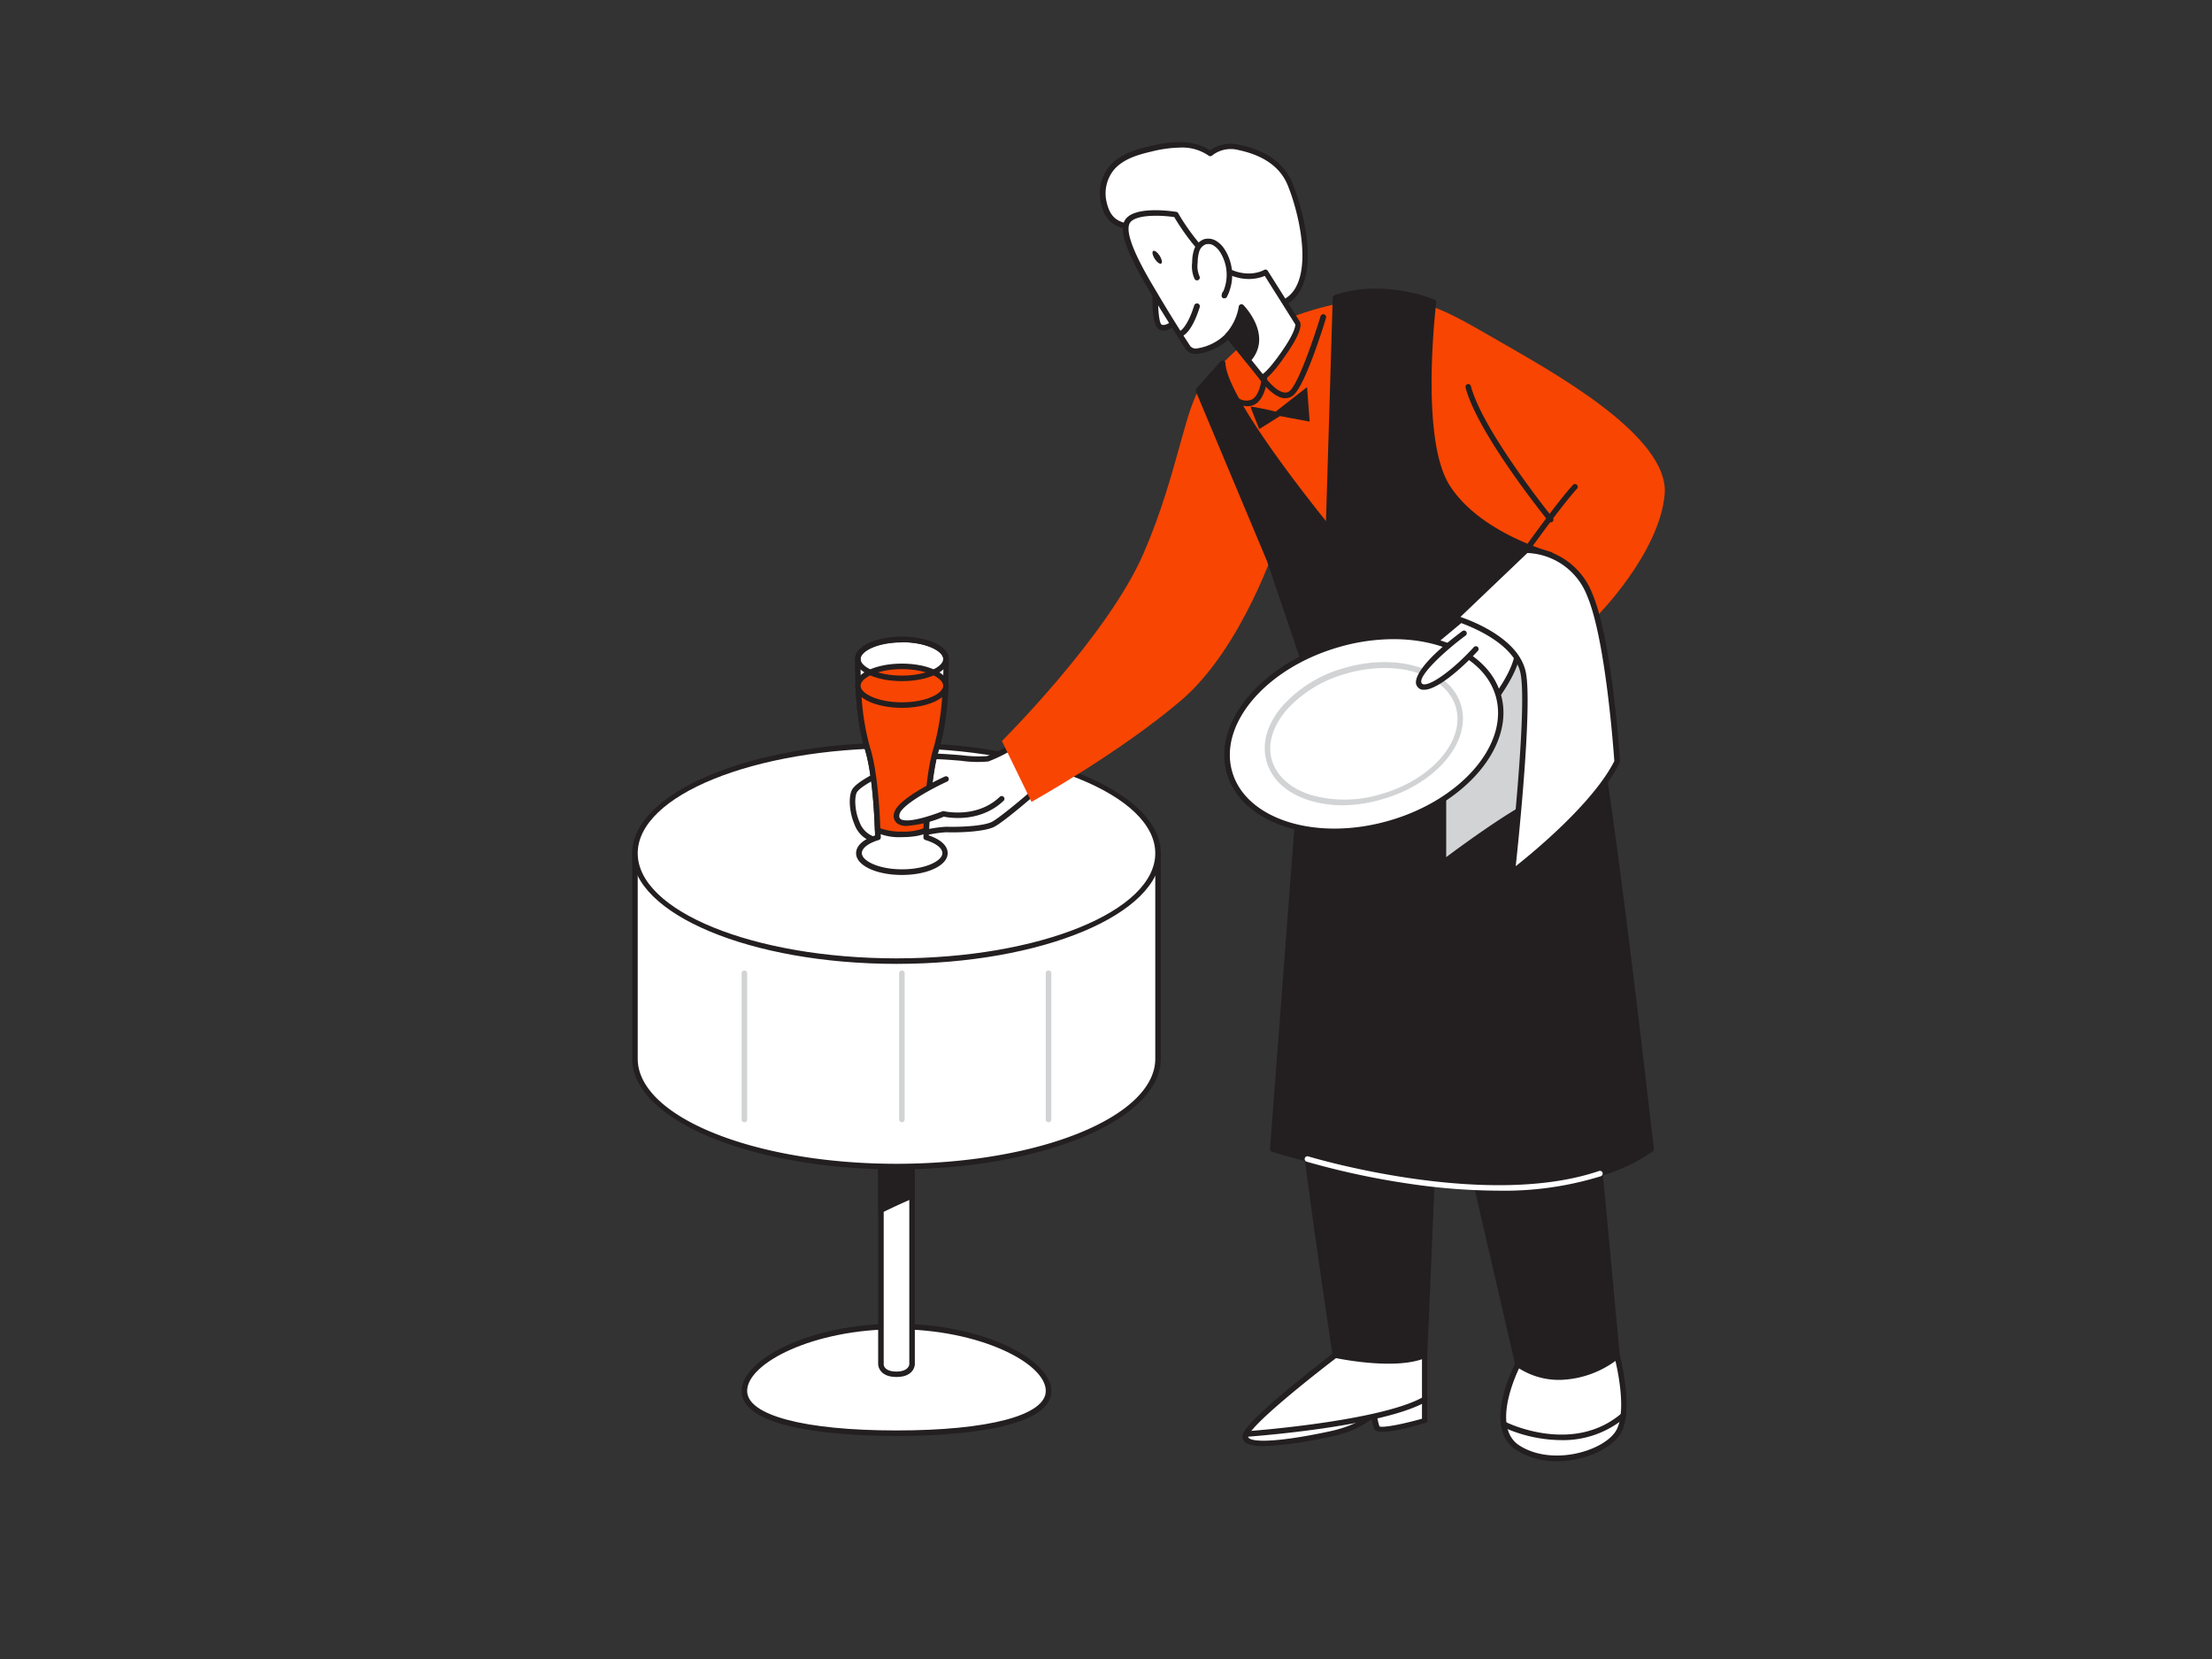 <svg xmlns="http://www.w3.org/2000/svg" viewBox="0 0 400 300"><rect x="0" y="0" width="400" height="300" fill="#333333" stroke="none"/><g id="_341_waiter_flatline" data-name="#341_waiter_flatline"><path d="M189.61,251.52c0,5.33-12.31,7.65-27.5,7.65s-27.5-2.32-27.5-7.65,12.32-11.65,27.5-11.65S189.61,246.19,189.61,251.52Z" fill="#fff"/><path d="M162.11,259.67c-8.41,0-28-.8-28-8.15,0-5.62,12.24-12.15,28-12.15s28,6.53,28,12.15C190.11,258.87,170.53,259.67,162.11,259.67Zm0-19.3c-15,0-27,6.1-27,11.15,0,4.41,10.35,7.15,27,7.15s27-2.74,27-7.15C189.11,246.47,177.07,240.37,162.11,240.37Z" fill="#231f20"/><path d="M164.93,246.73s0,1.79-2.82,1.79-2.81-1.79-2.81-1.79V196.25h5.63Z" fill="#fff"/><path d="M162.11,249c-3.27,0-3.31-2.26-3.31-2.29V196.25a.5.5,0,0,1,.5-.5h5.63a.5.5,0,0,1,.5.5v50.48S165.39,249,162.11,249Zm-2.31-52.27v50c0,.13.11,1.29,2.31,1.29s2.32-1.27,2.32-1.29v-50Z" fill="#231f20"/><path d="M164.93,216.23v-20H159.3V218.8C161.17,217.91,163,217,164.93,216.23Z" fill="#231f20"/><path d="M159.3,219.3a.56.56,0,0,1-.27-.08.5.5,0,0,1-.23-.42V196.25a.5.5,0,0,1,.5-.5h5.63a.5.5,0,0,1,.5.5v20a.5.5,0,0,1-.31.46c-2,.83-3.85,1.72-5.6,2.56A.59.59,0,0,1,159.3,219.3Zm.5-22.55V218c1.47-.7,3-1.42,4.63-2.11V196.75Zm5.13,19.48h0Z" fill="#231f20"/><path d="M114.82,154.29v37.16c0,10.77,21.17,19.51,47.29,19.51s47.3-8.74,47.3-19.51V154.29Z" fill="#fff"/><path d="M162.11,211.46c-26.35,0-47.79-9-47.79-20V154.29a.5.5,0,0,1,.5-.5h94.59a.5.5,0,0,1,.5.5v37.16C209.91,202.48,188.47,211.46,162.11,211.46Zm-46.79-56.67v36.66c0,10.48,21,19,46.79,19s46.8-8.53,46.8-19V154.79Z" fill="#231f20"/><ellipse cx="162.11" cy="154.29" rx="47.3" ry="19.51" fill="#fff"/><path d="M162.11,174.3c-26.35,0-47.79-9-47.79-20s21.44-20,47.79-20,47.8,9,47.8,20S188.47,174.3,162.11,174.3Zm0-39c-25.8,0-46.79,8.53-46.79,19s21,19,46.79,19,46.8-8.53,46.8-19S187.92,135.28,162.11,135.28Z" fill="#231f20"/><path d="M183.84,134.49a27.19,27.19,0,0,1-5.26,2.72c-1.78.47-11.07-1.22-13.7,0s-9.58,4.13-10.42,5.92,0,7.51,3.19,8.54,10.7-1.74,13.42-1.67,6.67-.12,8.35-.87,8.55-6.75,8.55-6.75" fill="#fff"/><path d="M159.44,152.4a6.33,6.33,0,0,1-1.94-.26,5.17,5.17,0,0,1-3-3.11c-.89-2.06-1.1-4.8-.48-6.12.74-1.57,5-3.61,9.37-5.56l1.29-.59c1.7-.79,5.68-.47,9.19-.19a23.77,23.77,0,0,0,4.59.16,26.26,26.26,0,0,0,5.11-2.66.51.51,0,0,1,.7.15.5.5,0,0,1-.15.69,27.54,27.54,0,0,1-5.4,2.79,20.75,20.75,0,0,1-4.93-.13c-3.22-.26-7.22-.58-8.69.1l-1.3.59c-2.67,1.2-8.23,3.71-8.88,5.08-.44.94-.35,3.34.5,5.29a4.34,4.34,0,0,0,2.39,2.56c1.84.59,5.49-.22,8.42-.88a24.38,24.38,0,0,1,4.86-.81c2.86.08,6.63-.15,8.14-.82,1.33-.59,6.53-5,8.42-6.68a.5.5,0,0,1,.65.75c-.28.25-6.92,6.07-8.66,6.84s-5.73,1-8.57.91a23.28,23.28,0,0,0-4.62.79A35.4,35.4,0,0,1,159.44,152.4Z" fill="#231f20"/><path d="M274.5,246.72s-6,11.33,0,15.13,15.2,1.27,17.92-2.53,0-14.08,0-14.08S278.63,247.36,274.5,246.72Z" fill="#fff"/><path d="M281.53,264.24a13.59,13.59,0,0,1-7.3-2c-6.32-4-.43-15.3-.17-15.78a.48.48,0,0,1,.52-.26c4,.61,17.63-1.46,17.77-1.48a.5.5,0,0,1,.56.36c.11.43,2.75,10.55-.08,14.5C291,262.17,286.32,264.24,281.53,264.24Zm-6.74-17c-.88,1.8-5,11,0,14.17,5.79,3.67,14.72,1.13,17.25-2.4,2.25-3.14.5-11.26,0-13.23C289.67,246.16,278.89,247.7,274.79,247.26Z" fill="#231f20"/><path d="M265.5,207.79l9,38.93s7.6,6.12,17.92-1.48l-3.75-40.17Z" fill="#231f20"/><path d="M282.06,249.53a13.45,13.45,0,0,1-7.87-2.42.53.53,0,0,1-.18-.28l-9-38.93a.53.53,0,0,1,.08-.4.49.49,0,0,1,.35-.2l23.17-2.73a.54.54,0,0,1,.37.11.49.49,0,0,1,.19.34l3.75,40.17a.49.49,0,0,1-.2.45A17.82,17.82,0,0,1,282.06,249.53Zm-7.11-3.1c1.05.77,7.8,5.15,16.95-1.43l-3.68-39.37-22.11,2.59Z" fill="#231f20"/><path d="M236,205.07c-.38.75,5.44,40,5.44,40s8.82,3.76,16.14,0l1.69-40Z" fill="#231f20"/><path d="M250.14,247.23a24.62,24.62,0,0,1-8.87-1.72.49.49,0,0,1-.3-.39c-2.67-18-5.77-39.54-5.4-40.27a.51.51,0,0,1,.45-.28h23.27a.51.51,0,0,1,.36.15.48.48,0,0,1,.14.37l-1.69,40a.5.5,0,0,1-.27.43A16.77,16.77,0,0,1,250.14,247.23Zm-8.23-2.54c1.47.56,8.92,3.1,15.21.05l1.65-39.17H236.51C236.71,208.9,239.77,230.22,241.91,244.69Z" fill="#231f20"/><path d="M235.46,137.4l-5.35,70.39s47.3,15.21,68.41,0c0,0-8.82-78.83-11.87-85.31S235.46,137.4,235.46,137.4Z" fill="#231f20"/><path d="M271.26,215a116,116,0,0,1-14.93-1A170,170,0,0,1,230,208.27a.5.5,0,0,1-.34-.52L235,137.36a.5.5,0,0,1,.29-.42c.12-.05,12.2-5.4,24.49-9.9,25.26-9.23,26.84-5.88,27.36-4.77,3,6.47,11.56,82.24,11.92,85.47a.51.51,0,0,1-.2.46C291.57,213.42,281.25,215,271.26,215Zm-40.63-7.6c4.49,1.38,47.57,14,67.36.13-.59-5.28-8.91-78.74-11.79-84.87-2.06-4.37-31.81,6.86-50.27,15.05Z" fill="#231f20"/><path d="M239.77,55.41c14.83-3.68,20-.23,31.16,6.2,9,5.21,31.08,17.13,30.09,27.83s-12.26,22-12.26,22-3.19,3.43-.93,22H242.49S237.43,105.59,231,97.7c0,0-6.22,19.43-17.47,29s-27,18.3-27,18.3l-5.35-11S200.3,115,206.76,100.14s7.61-27.77,11-30.87S224.94,59.09,239.77,55.41Z" fill="#f84502"/><path d="M241.52,53.84l-1.28,41.75s-18.86-22.88-19.14-29.9l-4.38,4.92,12.89,30.76,11.47,33.87,50.4-1.87-11.07-33S267.3,96.83,261.7,88s-2.47-33.34-2.47-33.34S250.24,50.82,241.52,53.84Z" fill="#231f20"/><path d="M241.08,135.74a.49.49,0,0,1-.47-.34l-11.47-33.87L216.26,70.8a.51.51,0,0,1,.08-.53l4.38-4.92a.51.51,0,0,1,.55-.13.49.49,0,0,1,.33.45c.24,5.94,14.52,24,18.18,28.56L241,53.83a.52.52,0,0,1,.34-.46c8.8-3,17.69.65,18.07.81a.49.49,0,0,1,.3.52c0,.25-3,24.41,2.39,33s18.29,12.11,18.42,12.14a.55.55,0,0,1,.35.33l11.06,33a.49.49,0,0,1-.06.44.52.52,0,0,1-.39.22l-50.4,1.87Zm-23.78-65,12.77,30.48,11.37,33.55,49.35-1.84L280,100.75c-1.94-.56-13.48-4.17-18.74-12.51s-3-30-2.59-33.28c-1.7-.63-9.3-3.16-16.68-.76l-1.27,41.41a.49.49,0,0,1-.34.45.49.49,0,0,1-.54-.15c-.74-.9-17.28-21-19.1-29.09Z" fill="#231f20"/><path d="M261,128.94V156s15.21-11.6,19.9-12.35c0,0,1.88-33.41-3.1-35.85S261,123.57,261,128.94Z" fill="#d1d3d4"/><path d="M261,156.54a.59.59,0,0,1-.22,0,.51.51,0,0,1-.28-.45v-27.1c0-4.51,7.8-17.31,13.49-20.85,1.59-1,2.95-1.23,4-.7.84.41,3.39,1.66,3.7,19.28.15,8.58-.32,17-.32,17a.49.49,0,0,1-.42.46c-4.52.73-19.52,12.14-19.67,12.26A.57.57,0,0,1,261,156.54Zm15.79-48.43a4.53,4.53,0,0,0-2.27.83c-5.37,3.34-13,15.8-13,20V155c3.15-2.36,14.43-10.65,18.92-11.76.72-13.3.56-33.33-2.84-35A1.7,1.7,0,0,0,276.77,108.11Z" fill="#231f20"/><path d="M230.91,55.22c8.09-2.08,4.72-16.13,2.44-21.79-1.58-3.91-5.26-5.87-9.3-6.72a6,6,0,0,0-5.21,1.11c-3-2.25-7.1-1.76-10.71-.91-2.54.59-5.19,1.4-6.95,3.32a7.24,7.24,0,0,0-1.55,6.45c.65,2.84,2.1,4,4.84,4.33-.31,2.31-.67,3,.74,4.89a18.41,18.41,0,0,0,5,4.18,43.6,43.6,0,0,0,6.28,2.81c4.54,1.87,9,3.51,14,2.42Z" fill="#fff"/><path d="M227.22,56.16c-3.73,0-7.21-1.27-10.93-2.8l-1.4-.57a33.32,33.32,0,0,1-4.95-2.28,19.64,19.64,0,0,1-5.13-4.3c-1.36-1.79-1.21-2.73-.95-4.45,0-.11,0-.22,0-.33-2.7-.45-4.13-1.86-4.76-4.64a7.71,7.71,0,0,1,1.66-6.89c1.82-2,4.54-2.85,7.21-3.48,3.38-.79,7.62-1.4,10.8.77a6.59,6.59,0,0,1,5.33-1c4.95,1,8.2,3.41,9.66,7,1.71,4.23,4.23,13.64,1.54,19A6.47,6.47,0,0,1,231,55.7l-.42.1A16.05,16.05,0,0,1,227.22,56.16ZM213.34,26.69a22.73,22.73,0,0,0-5.09.71c-2.34.54-5,1.29-6.7,3.17a6.75,6.75,0,0,0-1.43,6c.59,2.56,1.78,3.63,4.41,3.94a.53.53,0,0,1,.34.19.51.51,0,0,1,.1.38c0,.3-.08.57-.12.83-.25,1.63-.35,2.25.75,3.69a18.42,18.42,0,0,0,4.86,4,31.16,31.16,0,0,0,4.79,2.21l1.42.57c4.67,1.92,8.93,3.43,13.74,2.39l.38-.09h0a5.49,5.49,0,0,0,3.67-3c2.34-4.63.34-13.38-1.58-18.13-1.32-3.29-4.33-5.45-8.94-6.42a5.43,5.43,0,0,0-4.76,1,.5.5,0,0,1-.64,0A8.42,8.42,0,0,0,213.34,26.69Z" fill="#231f20"/><path d="M209,51.73s-.4,6.79.86,7.41,3.1-1.33,3.1-1.33" fill="#fff"/><path d="M210.39,59.77a1.64,1.64,0,0,1-.77-.18c-1.41-.7-1.26-5.75-1.14-7.89a.51.51,0,0,1,.53-.47.5.5,0,0,1,.47.53c-.2,3.41.07,6.65.58,6.94.7.34,2-.68,2.51-1.23a.5.5,0,0,1,.71,0,.5.5,0,0,1,0,.71C213.12,58.34,211.74,59.77,210.39,59.77Z" fill="#231f20"/><path d="M203.74,40.35c-1.09,2.88,3.75,10.59,5.11,12.9q2.88,4.86,6,9.59c1.3,2,6.68-1.05,7.26-2.21l6.1,7.59s.76.27,3.92-4.23,2.61-5.53,2.61-5.53l-5.81-9.22s-3.52,2.08-8-.92-8.19-9.52-8.19-9.52S204.8,37.54,203.74,40.35Z" fill="#fff"/><path d="M228.22,68.73a.87.87,0,0,1-.22,0,.6.6,0,0,1-.22-.16l-5.71-7.11A10.47,10.47,0,0,1,216.52,64a2.19,2.19,0,0,1-2.13-.88c-2-3.15-4.06-6.38-6-9.62l-.37-.62c-2.9-4.86-5.74-10.16-4.78-12.7,1.17-3.11,8.63-2,9.47-1.87a.49.49,0,0,1,.36.25c0,.06,3.65,6.45,8,9.34,4.19,2.78,7.38,1,7.52.91a.5.5,0,0,1,.67.17l5.81,9.21c.23.43.39,1.81-2.62,6.09C229.73,68.22,228.67,68.73,228.22,68.73Zm-6.15-8.6a.49.49,0,0,1,.39.19l5.88,7.31c.37-.25,1.35-1.08,3.34-3.92,2.53-3.6,2.57-4.85,2.55-5.05l-5.52-8.77c-1.13.48-4.29,1.4-8.14-1.16-4.16-2.75-7.54-8.3-8.22-9.47-2.9-.43-7.49-.45-8.14,1.27-.92,2.43,3.16,9.27,4.7,11.84l.37.63c1.9,3.22,3.9,6.44,5.95,9.57a1.27,1.27,0,0,0,1.24.43,9.15,9.15,0,0,0,5.16-2.6.49.49,0,0,1,.39-.27ZM203.74,40.35h0Z" fill="#231f20"/><path d="M213.48,60.37s1.49-.37,2.94-5" fill="#fff"/><path d="M213.48,60.87a.5.5,0,0,1-.14-1c.06,0,1.33-.6,2.61-4.63a.5.5,0,0,1,1,.3c-1.47,4.62-3,5.22-3.3,5.29A.25.25,0,0,1,213.48,60.87Z" fill="#231f20"/><path d="M216.44,50.2a5.06,5.06,0,0,1-.38-2.76,7.15,7.15,0,0,1,.32-2.16,2.46,2.46,0,0,1,1.45-1.55,2.24,2.24,0,0,1,1.86.27A4.21,4.21,0,0,1,221,45.38a8.07,8.07,0,0,1,.37,8.06l.07-.29" fill="#fff"/><path d="M221.4,53.94a.57.57,0,0,1-.18,0,.5.5,0,0,1-.31-.58L221,53a.5.5,0,0,1,.21-.31,7.66,7.66,0,0,0-.57-7.08,3.86,3.86,0,0,0-1.19-1.22A1.79,1.79,0,0,0,218,44.2a2,2,0,0,0-1.13,1.25,6.69,6.69,0,0,0-.29,2,4.75,4.75,0,0,0,.32,2.5.5.5,0,0,1-.88.49,5.55,5.55,0,0,1-.44-3,7.54,7.54,0,0,1,.35-2.31,3,3,0,0,1,1.76-1.86,2.75,2.75,0,0,1,2.28.32,4.77,4.77,0,0,1,1.5,1.53,8.63,8.63,0,0,1,.39,8.58A.49.49,0,0,1,221.4,53.94Z" fill="#231f20"/><path d="M222.07,60.63s2.28-2.47,2.47-5.12c0,0,5.23,5.21,1.15,9.61Z" fill="#231f20"/><path d="M225.69,65.62h0a.47.47,0,0,1-.37-.18l-3.62-4.5a.5.5,0,0,1,0-.65A9.62,9.62,0,0,0,224,55.48a.48.48,0,0,1,.32-.43.5.5,0,0,1,.53.11c.06.06,5.53,5.6,1.16,10.3A.46.46,0,0,1,225.69,65.62Zm-3-5,3,3.7c2.29-3,.3-6.25-.84-7.7A11.11,11.11,0,0,1,222.72,60.64Z" fill="#231f20"/><ellipse cx="209.87" cy="47.31" rx="0.53" ry="1.35" transform="matrix(0.84, -0.54, 0.54, 0.84, 7.42, 120.11)" fill="#231f20"/><path d="M268.4,128.77s6-6.67,6.1-11.55-8.54-6.66-8.54-6.66l-9.46,7.88S267.93,125.3,268.4,128.77Z" fill="#fff"/><path d="M268.4,129.27l-.15,0a.51.51,0,0,1-.35-.42c-.36-2.65-8.53-8.09-11.65-10a.49.49,0,0,1-.24-.39.48.48,0,0,1,.17-.42l9.46-7.88a.49.49,0,0,1,.42-.11c.37.08,9,1.93,8.94,7.16-.1,5-6,11.59-6.23,11.87A.5.5,0,0,1,268.4,129.27Zm-11-10.89c2.32,1.43,9.61,6.11,11.23,9.39,1.47-1.77,5.34-6.79,5.41-10.56.08-4-6.58-5.79-7.91-6.11Z" fill="#231f20"/><ellipse cx="246.63" cy="132.71" rx="25.29" ry="16.84" transform="translate(-27.05 73.24) rotate(-16.03)" fill="#fff"/><path d="M241.32,150.83c-9.59,0-17.51-4.13-19.48-11-2.64-9.19,6.33-19.86,20-23.78s26.93.35,29.57,9.54h0c2.64,9.19-6.33,19.86-20,23.78A36.63,36.63,0,0,1,241.32,150.83ZM252,115.58a35.79,35.79,0,0,0-9.86,1.43c-13.14,3.77-21.81,13.88-19.32,22.54s15.2,12.63,28.34,8.86,21.8-13.89,19.31-22.54C268.6,119.43,261.1,115.58,252,115.58Z" fill="#231f20"/><path d="M242.85,145.62a20.21,20.21,0,0,1-6.16-.91c-4-1.27-6.73-3.74-7.65-7s.07-6.74,2.79-9.95a23.39,23.39,0,0,1,11.39-7c9.7-2.79,19.12.27,21,6.82h0c1.88,6.54-4.49,14.13-14.18,16.92A26.32,26.32,0,0,1,242.85,145.62Zm7.55-24.82a25.1,25.1,0,0,0-6.91,1,22.49,22.49,0,0,0-10.9,6.65c-2.5,3-3.42,6.16-2.59,9s3.31,5.11,7,6.28a22.33,22.33,0,0,0,12.77-.14c9.17-2.63,15.22-9.67,13.5-15.69C262,123.47,256.75,120.8,250.4,120.8Z" fill="#d1d3d4"/><path d="M264.74,114.5s-9.11,6.76-8.17,9.11,6.76-2.35,10.33-6.29" fill="#fff"/><path d="M257.54,124.73l-.32,0a1.42,1.42,0,0,1-1.11-.92c-.18-.45-.63-3,8.33-9.69a.5.5,0,0,1,.6.8c-4.23,3.14-8.49,7.29-8,8.52a.42.42,0,0,0,.35.3c1.43.26,5.6-2.83,9.14-6.74a.5.5,0,0,1,.74.67C264.62,120.58,260,124.73,257.54,124.73Z" fill="#231f20"/><path d="M263.14,111.78s11,3.19,12.3,10-2,36-2,36,14.45-10.87,18.95-20.07c0,0-1.4-21.86-5-30.22a12.47,12.47,0,0,0-11.45-8Z" fill="#fff"/><path d="M273.47,158.25a.51.51,0,0,1-.25-.06.5.5,0,0,1-.25-.49c0-.3,3.26-29.27,2-35.88-1.24-6.37-11.84-9.53-11.95-9.56a.5.5,0,0,1-.34-.36.48.48,0,0,1,.14-.48l12.85-12.33A.51.51,0,0,1,276,99a13.05,13.05,0,0,1,11.93,8.31c3.56,8.33,5,29.48,5,30.38a.42.42,0,0,1-.05.25c-4.5,9.2-18.51,19.8-19.1,20.25A.49.49,0,0,1,273.47,158.25Zm-9.38-46.69c2.63.9,10.68,4.12,11.84,10.07s-1.23,29.4-1.84,35c3.24-2.55,14-11.43,17.83-19-.13-1.84-1.58-22.08-4.93-29.92A12.09,12.09,0,0,0,276.2,100Z" fill="#231f20"/><path d="M276,100a.53.53,0,0,1-.29-.1.5.5,0,0,1-.12-.69c.25-.35,6.06-8.51,8.87-11.53a.48.48,0,0,1,.7,0,.5.5,0,0,1,0,.71c-2.76,3-8.72,11.34-8.78,11.43A.52.52,0,0,1,276,100Z" fill="#231f20"/><path d="M232.45,72l-.35,0c-2.1-.3-4.25-3.33-4.34-3.46a.5.5,0,0,1,.82-.57c.55.78,2.27,2.84,3.66,3a1.19,1.19,0,0,0,.95-.25c1.63-1.31,4.6-10.2,5.6-13.52a.5.5,0,1,1,1,.29c-.38,1.25-3.77,12.27-5.94,14A2.13,2.13,0,0,1,232.45,72Z" fill="#231f20"/><path d="M225.53,73.46a4.42,4.42,0,0,1-2.05-.58.5.5,0,1,1,.46-.89,2.56,2.56,0,0,0,2.47.24c1.29-.73,1.69-3.16,1.74-4a.5.5,0,0,1,.53-.47.5.5,0,0,1,.47.53c0,.15-.22,3.7-2.25,4.85A2.7,2.7,0,0,1,225.53,73.46Z" fill="#231f20"/><path d="M230.67,74.44c-.21-.09-4.5-1.07-4.5-.85s1.54,4,1.54,4l3.75-2.35,5.37,1L236.36,70Z" fill="#231f20"/><path d="M280.41,94.46a.51.51,0,0,1-.39-.18c-.52-.65-12.83-15.9-15-24.2a.5.5,0,0,1,.35-.61.51.51,0,0,1,.62.36c2.12,8.09,14.68,23.66,14.81,23.82a.5.5,0,0,1-.07.7A.56.56,0,0,1,280.41,94.46Z" fill="#231f20"/><path d="M257.6,245.05v11.87s-8.21,2.4-8.63,1.27a11.92,11.92,0,0,1-.56-2.53s-2,2.39-7.89,3.66-16.61,3.09-15.2,0,16.14-14.27,16.14-14.27S252.44,247.4,257.6,245.05Z" fill="#fff"/><path d="M228.6,261.51c-1.79,0-3.12-.25-3.63-.89a1.36,1.36,0,0,1-.11-1.51c1.45-3.18,15.69-14,16.3-14.46a.54.54,0,0,1,.41-.09c.1,0,10.88,2.29,15.83,0a.51.51,0,0,1,.48,0,.5.5,0,0,1,.22.42v11.87a.48.48,0,0,1-.36.48c-8.65,2.53-9.09,1.35-9.24,1a10.51,10.51,0,0,1-.45-1.7,17.74,17.74,0,0,1-7.42,3.14A66.41,66.41,0,0,1,228.6,261.51Zm13-15.92c-4.2,3.19-14.71,11.52-15.81,13.93-.14.32-.06.43,0,.47.63.78,4.84.94,14.67-1.16,5.63-1.21,7.58-3.47,7.6-3.49a.5.5,0,0,1,.88.27,12.79,12.79,0,0,0,.51,2.33c.69.29,4.41-.46,7.69-1.39V245.79C252,247.57,243.15,245.9,241.58,245.59Z" fill="#231f20"/><path d="M271.91,257.51c0,.2,12.53,6.22,21.62-1.55" fill="#fff"/><path d="M282.3,260.42a25.78,25.78,0,0,1-9-1.72c-1.81-.7-1.83-.89-1.86-1.13a.49.49,0,0,1,.43-.56.51.51,0,0,1,.41.13c.53.28,12.25,5.87,20.94-1.56a.51.51,0,0,1,.71.06.49.49,0,0,1-.06.7A17.37,17.37,0,0,1,282.3,260.42Z" fill="#231f20"/><path d="M225.32,259.32s24.31-1.73,32.28-6.28" fill="#fff"/><path d="M225.32,259.82a.5.5,0,0,1,0-1c.25,0,24.29-1.77,32.08-6.22a.5.5,0,1,1,.49.87c-8,4.56-31.5,6.28-32.5,6.35Z" fill="#231f20"/><path d="M270.92,215.31a111.86,111.86,0,0,1-16-1.24,142.13,142.13,0,0,1-18.64-4,.51.51,0,0,1-.33-.63.5.5,0,0,1,.62-.33c.32.1,32,9.65,52.59,2.64a.5.5,0,0,1,.63.31.51.51,0,0,1-.31.64A59,59,0,0,1,270.92,215.31Z" fill="#fff"/><ellipse cx="163.09" cy="152.37" rx="4.33" ry="1.91" fill="#fff"/><path d="M163.09,154.79c-2.76,0-4.84-1-4.84-2.42s2.08-2.41,4.84-2.41,4.83,1,4.83,2.41S165.84,154.79,163.09,154.79Zm0-3.83c-2.34,0-3.84.84-3.84,1.41s1.5,1.42,3.84,1.42,3.83-.84,3.83-1.42S165.43,151,163.09,151Z" fill="#231f20"/><path d="M167.44,151.44c.06-2.83.38-11.47,1.93-16.29,1.88-5.82,1.69-16,1.69-16,0-2-3.57-3.52-8-3.52s-8,1.57-8,3.52c0,0-.19,10.18,1.69,16,1.55,4.82,1.87,13.46,1.93,16.29-2.07.62-3.43,1.66-3.43,2.85,0,1.9,3.48,3.43,7.78,3.43s7.78-1.53,7.78-3.43C170.87,153.1,169.51,152.06,167.44,151.44Z" fill="#fff"/><path d="M163.09,158.22c-4.64,0-8.28-1.72-8.28-3.93,0-1.33,1.24-2.48,3.42-3.21-.08-3-.42-11.2-1.9-15.78-1.88-5.83-1.72-15.74-1.71-16.16,0-2.25,3.72-4,8.47-4s8.47,1.76,8.47,4c0,.41.17,10.32-1.71,16.15-1.48,4.58-1.83,12.81-1.9,15.78,2.18.73,3.42,1.88,3.42,3.21C171.37,156.5,167.73,158.22,163.09,158.22Zm0-42.09c-4.4,0-7.47,1.59-7.47,3,0,.11-.17,10.17,1.66,15.85,1.55,4.78,1.88,13.08,2,16.43a.51.51,0,0,1-.36.49c-1.89.56-3.07,1.47-3.07,2.37,0,1.39,3,2.93,7.28,2.93s7.28-1.54,7.28-2.93c0-.9-1.18-1.81-3.08-2.37a.5.5,0,0,1-.35-.49c.07-3.35.41-11.65,1.95-16.43,1.83-5.68,1.67-15.74,1.67-15.84C170.56,117.72,167.49,116.13,163.09,116.13Z" fill="#231f20"/><path d="M155.22,124.17a46.42,46.42,0,0,0,1.59,11c1.35,4.2,1.76,11.32,1.89,14.94a9.47,9.47,0,0,0,4.39.79c3.24,0,4.39-.79,4.39-.79.12-3.62.53-10.74,1.89-14.94a46.42,46.42,0,0,0,1.59-11Z" fill="#f84502"/><path d="M163.09,151.38a10,10,0,0,1-4.64-.85.52.52,0,0,1-.25-.42c-.13-3.77-.54-10.7-1.87-14.81a47.1,47.1,0,0,1-1.61-11.11.51.51,0,0,1,.13-.37.56.56,0,0,1,.37-.15H171a.51.51,0,0,1,.36.15.48.48,0,0,1,.14.37,47.63,47.63,0,0,1-1.61,11.11c-1.33,4.11-1.74,11-1.87,14.81a.53.53,0,0,1-.22.4C167.63,150.6,166.39,151.38,163.09,151.38Zm-3.9-1.61a10.52,10.52,0,0,0,3.9.61,10.1,10.1,0,0,0,3.9-.59c.14-3.88.58-10.68,1.9-14.79a44.69,44.69,0,0,0,1.54-10.33H155.74A45.16,45.16,0,0,0,157.28,135C158.61,139.11,159.05,145.89,159.19,149.77Z" fill="#231f20"/><ellipse cx="163.09" cy="124" rx="7.97" ry="3.52" fill="#f84502"/><path d="M163.09,128c-4.75,0-8.47-1.77-8.47-4s3.72-4,8.47-4,8.47,1.77,8.47,4S167.84,128,163.09,128Zm0-7c-4.4,0-7.47,1.59-7.47,3s3.07,3,7.47,3,7.47-1.59,7.47-3S167.49,121,163.09,121Z" fill="#231f20"/><path d="M163.09,123.17c-4.75,0-8.47-1.77-8.47-4s3.72-4,8.47-4,8.47,1.76,8.47,4S167.84,123.17,163.09,123.17Zm0-7c-4.4,0-7.47,1.59-7.47,3s3.07,3,7.47,3,7.47-1.59,7.47-3S167.49,116.13,163.09,116.13Z" fill="#231f20"/><path d="M171.06,140.87s-8.43,3.85-8.9,6.29,3,2.07,8.44,0c0,0,6.1,1.5,10.51-2.72" fill="#fff"/><path d="M164,149.35a2.8,2.8,0,0,1-1.82-.5,1.75,1.75,0,0,1-.51-1.78c.51-2.62,8.3-6.25,9.19-6.65a.5.5,0,0,1,.42.91c-3.17,1.45-8.32,4.34-8.62,5.93-.12.59.09.76.16.82.37.31,1.86.8,7.62-1.38a.41.41,0,0,1,.29,0c.06,0,5.9,1.37,10.05-2.6a.5.5,0,0,1,.71,0,.49.49,0,0,1,0,.7c-4.21,4-9.8,3.1-10.82,2.88A20.92,20.92,0,0,1,164,149.35Z" fill="#231f20"/><path d="M134.61,202.94a.5.5,0,0,1-.5-.5V176a.5.5,0,0,1,.5-.5.5.5,0,0,1,.5.5v26.46A.5.5,0,0,1,134.61,202.94Z" fill="#d1d3d4"/><path d="M189.61,202.94a.5.5,0,0,1-.5-.5V176a.5.5,0,0,1,.5-.5.5.5,0,0,1,.5.5v26.46A.5.5,0,0,1,189.61,202.94Z" fill="#d1d3d4"/><path d="M163.09,202.94a.5.5,0,0,1-.5-.5V176a.5.5,0,0,1,.5-.5.5.5,0,0,1,.5.5v26.46A.5.5,0,0,1,163.09,202.94Z" fill="#d1d3d4"/></g></svg>